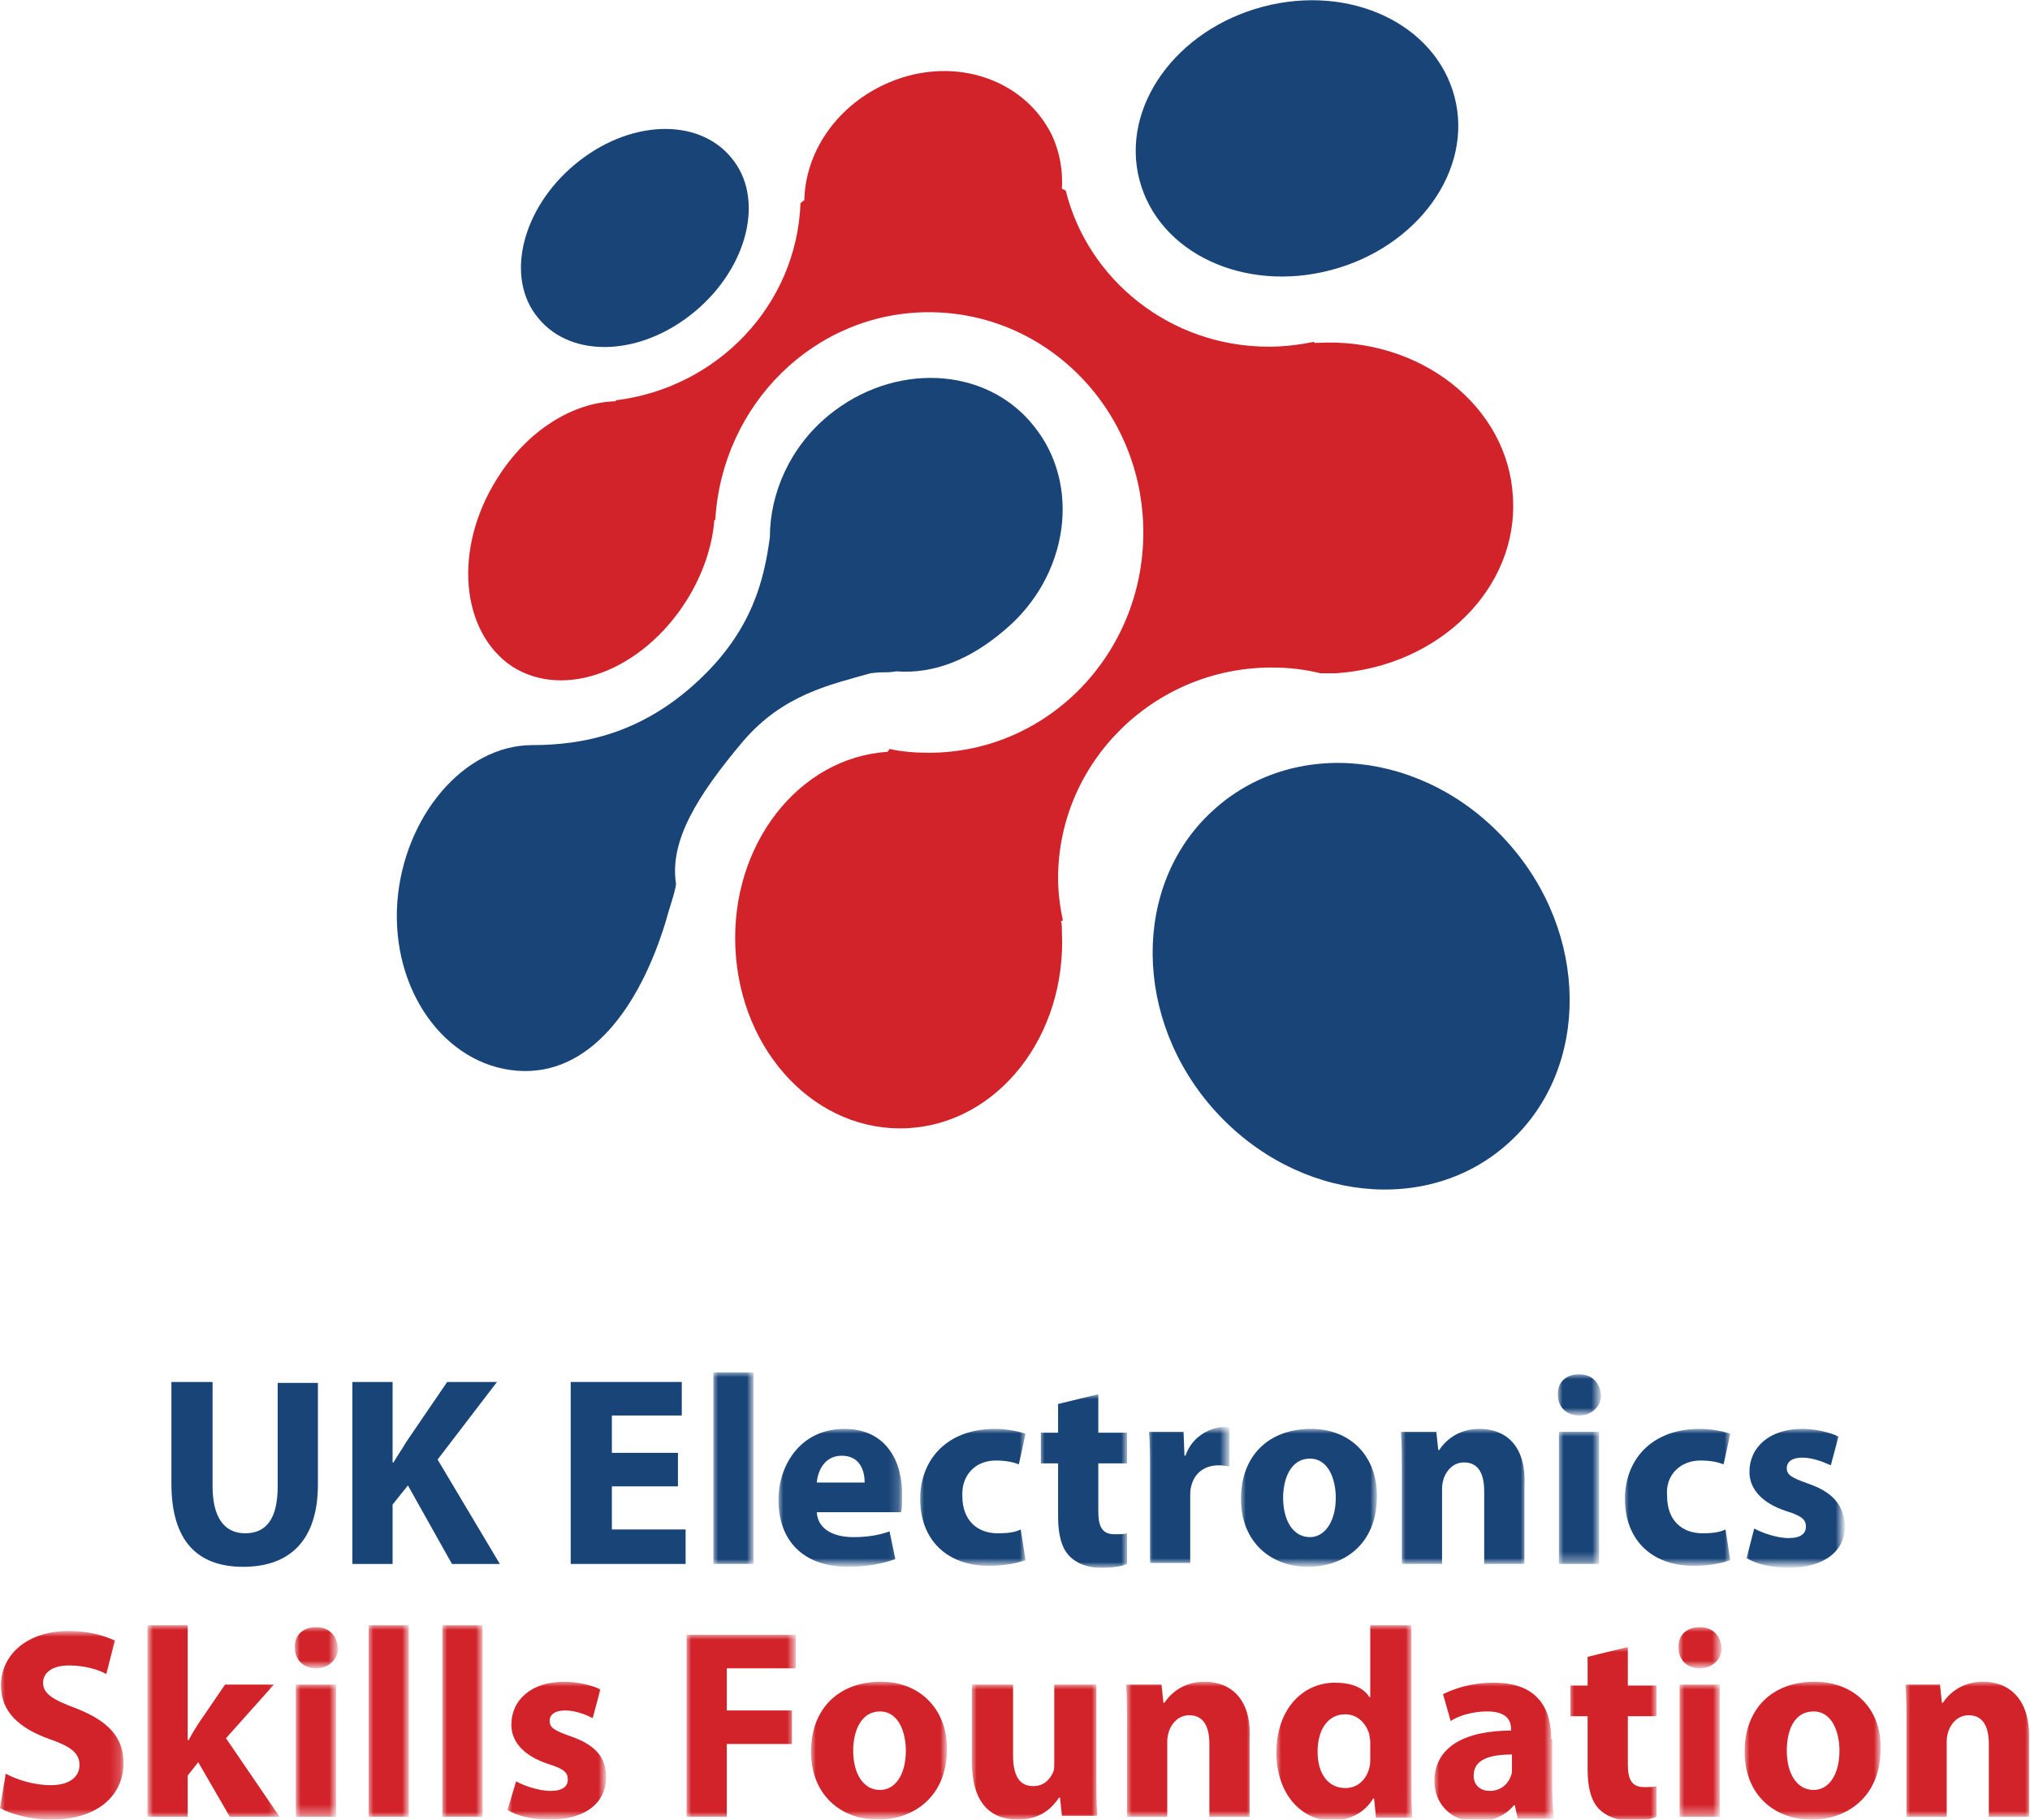 <?xml version="1.0" encoding="utf-8"?>
<!-- Generator: Adobe Illustrator 24.0.0, SVG Export Plug-In . SVG Version: 6.00 Build 0)  -->
<svg version="1.1" id="Layer_1" xmlns="http://www.w3.org/2000/svg" xmlns:xlink="http://www.w3.org/1999/xlink" x="0px" y="0px"
	 viewBox="0 0 212 190" style="enable-background:new 0 0 212 190;" xml:space="preserve">
<style type="text/css">
	.st0{fill-rule:evenodd;clip-rule:evenodd;fill:#184478;}
	.st1{fill-rule:evenodd;clip-rule:evenodd;fill:#D2232A;}
	.st2{filter:url(#Adobe_OpacityMaskFilter);}
	.st3{fill-rule:evenodd;clip-rule:evenodd;fill:#FFFFFF;}
	.st4{mask:url(#mask-2_1_);fill-rule:evenodd;clip-rule:evenodd;fill:#184478;}
	.st5{filter:url(#Adobe_OpacityMaskFilter_1_);}
	.st6{mask:url(#mask-2_2_);fill-rule:evenodd;clip-rule:evenodd;fill:#184478;}
	.st7{filter:url(#Adobe_OpacityMaskFilter_2_);}
	.st8{mask:url(#mask-2_3_);fill-rule:evenodd;clip-rule:evenodd;fill:#184478;}
	.st9{filter:url(#Adobe_OpacityMaskFilter_3_);}
	.st10{mask:url(#mask-2_4_);fill-rule:evenodd;clip-rule:evenodd;fill:#184478;}
	.st11{filter:url(#Adobe_OpacityMaskFilter_4_);}
	.st12{mask:url(#mask-2_5_);fill-rule:evenodd;clip-rule:evenodd;fill:#184478;}
	.st13{filter:url(#Adobe_OpacityMaskFilter_5_);}
	.st14{mask:url(#mask-2_6_);fill-rule:evenodd;clip-rule:evenodd;fill:#184478;}
	.st15{filter:url(#Adobe_OpacityMaskFilter_6_);}
	.st16{mask:url(#mask-2_7_);fill-rule:evenodd;clip-rule:evenodd;fill:#184478;}
	.st17{filter:url(#Adobe_OpacityMaskFilter_7_);}
	.st18{mask:url(#mask-2_8_);fill-rule:evenodd;clip-rule:evenodd;fill:#184478;}
	.st19{filter:url(#Adobe_OpacityMaskFilter_8_);}
	.st20{mask:url(#mask-2_9_);fill-rule:evenodd;clip-rule:evenodd;fill:#184478;}
	.st21{filter:url(#Adobe_OpacityMaskFilter_9_);}
	.st22{mask:url(#mask-2_10_);fill-rule:evenodd;clip-rule:evenodd;fill:#184478;}
	.st23{filter:url(#Adobe_OpacityMaskFilter_10_);}
	.st24{mask:url(#mask-2_11_);fill-rule:evenodd;clip-rule:evenodd;fill:#184478;}
	.st25{filter:url(#Adobe_OpacityMaskFilter_11_);}
	.st26{mask:url(#mask-2_12_);fill-rule:evenodd;clip-rule:evenodd;fill:#D2232A;}
	.st27{filter:url(#Adobe_OpacityMaskFilter_12_);}
	.st28{mask:url(#mask-2_13_);fill-rule:evenodd;clip-rule:evenodd;fill:#D2232A;}
	.st29{filter:url(#Adobe_OpacityMaskFilter_13_);}
	.st30{mask:url(#mask-2_14_);fill-rule:evenodd;clip-rule:evenodd;fill:#D2232A;}
	.st31{filter:url(#Adobe_OpacityMaskFilter_14_);}
	.st32{mask:url(#mask-2_15_);fill-rule:evenodd;clip-rule:evenodd;fill:#D2232A;}
	.st33{filter:url(#Adobe_OpacityMaskFilter_15_);}
	.st34{mask:url(#mask-2_16_);fill-rule:evenodd;clip-rule:evenodd;fill:#D2232A;}
	.st35{filter:url(#Adobe_OpacityMaskFilter_16_);}
	.st36{mask:url(#mask-2_17_);fill-rule:evenodd;clip-rule:evenodd;fill:#D2232A;}
	.st37{filter:url(#Adobe_OpacityMaskFilter_17_);}
	.st38{mask:url(#mask-2_18_);fill-rule:evenodd;clip-rule:evenodd;fill:#D2232A;}
	.st39{filter:url(#Adobe_OpacityMaskFilter_18_);}
	.st40{mask:url(#mask-2_19_);fill-rule:evenodd;clip-rule:evenodd;fill:#D2232A;}
	.st41{filter:url(#Adobe_OpacityMaskFilter_19_);}
	.st42{mask:url(#mask-2_20_);fill-rule:evenodd;clip-rule:evenodd;fill:#D2232A;}
	.st43{filter:url(#Adobe_OpacityMaskFilter_20_);}
	.st44{mask:url(#mask-2_21_);fill-rule:evenodd;clip-rule:evenodd;fill:#D2232A;}
	.st45{filter:url(#Adobe_OpacityMaskFilter_21_);}
	.st46{mask:url(#mask-2_22_);fill-rule:evenodd;clip-rule:evenodd;fill:#D2232A;}
	.st47{filter:url(#Adobe_OpacityMaskFilter_22_);}
	.st48{mask:url(#mask-2_23_);fill-rule:evenodd;clip-rule:evenodd;fill:#D2232A;}
	.st49{filter:url(#Adobe_OpacityMaskFilter_23_);}
	.st50{mask:url(#mask-2_24_);fill-rule:evenodd;clip-rule:evenodd;fill:#D2232A;}
	.st51{filter:url(#Adobe_OpacityMaskFilter_24_);}
	.st52{mask:url(#mask-2_25_);fill-rule:evenodd;clip-rule:evenodd;fill:#D2232A;}
	.st53{filter:url(#Adobe_OpacityMaskFilter_25_);}
	.st54{mask:url(#mask-2_26_);fill-rule:evenodd;clip-rule:evenodd;fill:#D2232A;}
	.st55{filter:url(#Adobe_OpacityMaskFilter_26_);}
	.st56{mask:url(#mask-2_27_);fill-rule:evenodd;clip-rule:evenodd;fill:#D2232A;}
	.st57{filter:url(#Adobe_OpacityMaskFilter_27_);}
	.st58{mask:url(#mask-2_28_);fill-rule:evenodd;clip-rule:evenodd;fill:#D2232A;}
	.st59{filter:url(#Adobe_OpacityMaskFilter_28_);}
	.st60{mask:url(#mask-2_29_);fill-rule:evenodd;clip-rule:evenodd;fill:#D2232A;}
</style>
<title>logo - UKESF</title>
<desc>Created with Sketch.</desc>
<g id="logo---UKESF">
	<g id="Group-47">
		<path id="Fill-1" class="st0" d="M72.6,32.5c-5.6,4.7-12.9,5-16.4,0.7C52.7,29,54.5,21.8,60,17.2c5.6-4.7,12.9-5,16.4-0.7
			C79.9,20.7,78.1,27.9,72.6,32.5"/>
		<path id="Fill-3" class="st0" d="M139,28.2c-9.1,2.4-18-1.8-20-9.4c-2-7.6,3.8-15.7,12.9-18.1c9.1-2.4,18,1.8,20,9.4
			C153.9,17.7,148.1,25.8,139,28.2"/>
		<path id="Fill-5" class="st0" d="M157.4,87.9c8.6,9.5,8.7,23.6,0.3,31.3c-8.4,7.8-22.2,6.3-30.8-3.2c-8.6-9.5-8.7-23.6-0.3-31.3
			C135,76.9,148.8,78.3,157.4,87.9"/>
		<path id="Fill-7" class="st0" d="M107.9,44.4c-5-6.2-14.6-6.6-21.4-1c-4,3.3-6.1,8.1-6.1,12.7c-0.6,4.4-1.8,9.7-7.5,15
			c-5.9,5.5-12,6.7-17.3,6.7c-7.2,0-13.4,7.5-14.1,16.3c-0.7,9.2,4.9,17.1,12.5,17.7c7.6,0.6,12.8-6.7,15.5-15.5
			c0.4-1.5,1-3.1,1.1-4c-0.7-4.5,2.2-9.2,7-14.9c4.2-4.9,9.1-5.9,13.3-7.1c0,0,0.8-0.1,1.2-0.1c0.8,0,0.8,0,1.5-0.1
			c4,0.3,7.8-1.3,11.3-4.3C111.6,60.2,113,50.6,107.9,44.4"/>
		<path id="Fill-9" class="st1" d="M158,51.9c-0.5-9.5-9.7-16.7-20.4-16.1c-0.1,0-0.2,0-0.3,0l-0.1-0.1c-1.5,0.3-3.1,0.5-4.7,0.5
			c-10.3,0-18.9-7-21.2-16.3l-0.4-0.2c0.1-1.9-0.2-3.7-1-5.5C106.9,8,99.1,5.6,92.2,8.9c-5,2.4-8.1,7.1-8.2,12l-0.4,0.3
			c-0.4,10.7-8.7,19.3-19.3,20.6l0,0.1C59.8,42,55,45,51.9,50c-4.6,7.3-3.8,16,1.6,19.6c5.5,3.5,13.6,0.4,18.2-6.9
			c1.7-2.7,2.7-5.7,2.9-8.4l0.1,0C75.4,42.2,85.1,32.6,97,32.6c12.4,0,22.4,10.3,22.4,23c0,12.7-10,23-22.4,23
			c-1.4,0-2.8-0.1-4.1-0.4l-0.2,0.3c-9.3,0.6-16.4,9.7-15.9,20.5c0.5,10.9,8.5,19.3,18,18.8c9.4-0.5,16.6-9.6,16.1-20.5
			c0-0.4,0-0.8-0.1-1.1l0.2-0.1c-0.3-1.4-0.5-2.9-0.5-4.4c0-12.1,10-22,22.3-22c1.8,0,3.5,0.2,5.1,0.6c0.5,0,1.1,0,1.6,0
			C150.3,69.6,158.6,61.4,158,51.9"/>
		<path id="Fill-11" class="st0" d="M29,155.2c0,3.4-1.2,4.9-3.4,4.9c-2.2,0-3.4-1.7-3.4-4.9v-10.9h-4.3v10.6c0,6.1,2.8,8.7,7.5,8.7
			c4.9,0,7.8-2.8,7.8-8.6v-10.6H29V155.2z"/>
		<path id="Fill-13" class="st0" d="M51.9,144.3h-5.2l-4.3,6.3c-0.4,0.7-0.9,1.4-1.3,2.1h-0.1v-8.4h-4.2v19h4.2v-6.2l1.6-2l4.6,8.2
			h5l-6.5-10.9L51.9,144.3z"/>
		<polygon id="Fill-15" class="st0" points="63.9,155.2 70.8,155.2 70.8,151.7 63.9,151.7 63.9,147.8 71.2,147.8 71.2,144.3 
			59.6,144.3 59.6,163.3 71.6,163.3 71.6,159.7 63.9,159.7 		"/>
		<g id="Clip-18">
		</g>
		<defs>
			<filter id="Adobe_OpacityMaskFilter" filterUnits="userSpaceOnUse" x="74.5" y="143.3" width="4.2" height="20">
				<feColorMatrix  type="matrix" values="1 0 0 0 0  0 1 0 0 0  0 0 1 0 0  0 0 0 1 0"/>
			</filter>
		</defs>
		<mask maskUnits="userSpaceOnUse" x="74.5" y="143.3" width="4.2" height="20" id="mask-2_1_">
			<g class="st2">
				<polygon id="path-1_1_" class="st3" points="0,190 212,190 212,0 0,0 				"/>
			</g>
		</mask>
		<polygon id="Fill-17" class="st4" points="74.5,163.3 78.7,163.3 78.7,143.3 74.5,143.3 		"/>
		<defs>
			<filter id="Adobe_OpacityMaskFilter_1_" filterUnits="userSpaceOnUse" x="81.3" y="149.2" width="12.9" height="14.4">
				<feColorMatrix  type="matrix" values="1 0 0 0 0  0 1 0 0 0  0 0 1 0 0  0 0 0 1 0"/>
			</filter>
		</defs>
		<mask maskUnits="userSpaceOnUse" x="81.3" y="149.2" width="12.9" height="14.4" id="mask-2_2_">
			<g class="st5">
				<polygon id="path-1_2_" class="st3" points="0,190 212,190 212,0 0,0 				"/>
			</g>
		</mask>
		<path id="Fill-19" class="st6" d="M85.3,154.8c0.1-1.2,0.8-2.8,2.6-2.8c2,0,2.4,1.7,2.4,2.8H85.3z M88.2,149.2
			c-4.7,0-6.9,3.9-6.9,7.4c0,4.3,2.6,7,7.3,7c1.8,0,3.5-0.3,4.9-0.8l-0.6-2.9c-1.1,0.4-2.3,0.6-3.8,0.6c-2,0-3.7-0.8-3.8-2.6h8.8
			c0.1-0.3,0.1-1,0.1-1.7C94.3,152.7,92.6,149.2,88.2,149.2L88.2,149.2z"/>
		<defs>
			<filter id="Adobe_OpacityMaskFilter_2_" filterUnits="userSpaceOnUse" x="96" y="149.2" width="11" height="14.4">
				<feColorMatrix  type="matrix" values="1 0 0 0 0  0 1 0 0 0  0 0 1 0 0  0 0 0 1 0"/>
			</filter>
		</defs>
		<mask maskUnits="userSpaceOnUse" x="96" y="149.2" width="11" height="14.4" id="mask-2_3_">
			<g class="st7">
				<polygon id="path-1_3_" class="st3" points="0,190 212,190 212,0 0,0 				"/>
			</g>
		</mask>
		<path id="Fill-20" class="st8" d="M104,152.5c1.1,0,1.9,0.2,2.4,0.4l0.7-3.2c-0.9-0.3-2.1-0.5-3.2-0.5c-5.1,0-7.8,3.3-7.8,7.3
			c0,4.3,2.8,7,7.2,7c1.6,0,3-0.3,3.8-0.6l-0.5-3.2c-0.6,0.3-1.4,0.4-2.4,0.4c-2.1,0-3.7-1.3-3.7-3.9
			C100.4,154.1,101.8,152.5,104,152.5"/>
		<defs>
			<filter id="Adobe_OpacityMaskFilter_3_" filterUnits="userSpaceOnUse" x="108.6" y="145.6" width="9" height="18">
				<feColorMatrix  type="matrix" values="1 0 0 0 0  0 1 0 0 0  0 0 1 0 0  0 0 0 1 0"/>
			</filter>
		</defs>
		<mask maskUnits="userSpaceOnUse" x="108.6" y="145.6" width="9" height="18" id="mask-2_4_">
			<g class="st9">
				<polygon id="path-1_4_" class="st3" points="0,190 212,190 212,0 0,0 				"/>
			</g>
		</mask>
		<path id="Fill-21" class="st10" d="M114.6,145.6l-4.1,1v3h-1.8v3.2h1.8v5.6c0,1.9,0.4,3.3,1.2,4.1c0.7,0.7,1.8,1.2,3.2,1.2
			c1.2,0,2.2-0.1,2.8-0.4l0-3.2c-0.3,0.1-0.7,0.1-1.3,0.1c-1.3,0-1.7-0.8-1.7-2.4v-5h3v-3.2h-3V145.6z"/>
		<defs>
			<filter id="Adobe_OpacityMaskFilter_4_" filterUnits="userSpaceOnUse" x="119.9" y="149.2" width="8.5" height="14.1">
				<feColorMatrix  type="matrix" values="1 0 0 0 0  0 1 0 0 0  0 0 1 0 0  0 0 0 1 0"/>
			</filter>
		</defs>
		<mask maskUnits="userSpaceOnUse" x="119.9" y="149.2" width="8.5" height="14.1" id="mask-2_5_">
			<g class="st11">
				<polygon id="path-1_5_" class="st3" points="0,190 212,190 212,0 0,0 				"/>
			</g>
		</mask>
		<path id="Fill-22" class="st12" d="M123.8,152h-0.1l-0.1-2.5h-3.6c0.1,1.2,0.1,2.5,0.1,4.5v9.2h4.2v-7c0-0.3,0-0.7,0.1-1
			c0.3-1.3,1.3-2.2,2.9-2.2c0.5,0,0.8,0.1,1.1,0.1v-4c-0.3-0.1-0.5-0.1-0.9-0.1C126.2,149.2,124.5,150,123.8,152"/>
		<defs>
			<filter id="Adobe_OpacityMaskFilter_5_" filterUnits="userSpaceOnUse" x="129.6" y="149.2" width="14.2" height="14.4">
				<feColorMatrix  type="matrix" values="1 0 0 0 0  0 1 0 0 0  0 0 1 0 0  0 0 0 1 0"/>
			</filter>
		</defs>
		<mask maskUnits="userSpaceOnUse" x="129.6" y="149.2" width="14.2" height="14.4" id="mask-2_6_">
			<g class="st13">
				<polygon id="path-1_6_" class="st3" points="0,190 212,190 212,0 0,0 				"/>
			</g>
		</mask>
		<path id="Fill-23" class="st14" d="M136.8,160.5c-1.8,0-2.8-1.8-2.8-4.1c0-2,0.8-4.1,2.8-4.1c1.9,0,2.7,2.1,2.7,4.1
			C139.5,158.8,138.4,160.5,136.8,160.5 M136.9,149.2c-4.4,0-7.3,2.8-7.3,7.3c0,4.5,3.1,7.1,7,7.1c3.7,0,7.2-2.3,7.2-7.4
			C143.8,152.1,141.1,149.2,136.9,149.2"/>
		<defs>
			<filter id="Adobe_OpacityMaskFilter_6_" filterUnits="userSpaceOnUse" x="146.3" y="149.2" width="13" height="14.1">
				<feColorMatrix  type="matrix" values="1 0 0 0 0  0 1 0 0 0  0 0 1 0 0  0 0 0 1 0"/>
			</filter>
		</defs>
		<mask maskUnits="userSpaceOnUse" x="146.3" y="149.2" width="13" height="14.1" id="mask-2_7_">
			<g class="st15">
				<polygon id="path-1_7_" class="st3" points="0,190 212,190 212,0 0,0 				"/>
			</g>
		</mask>
		<path id="Fill-24" class="st16" d="M154.5,149.2c-2.3,0-3.6,1.3-4.2,2.2h-0.1l-0.2-1.9h-3.7c0.1,1.2,0.1,2.7,0.1,4.4v9.4h4.2v-7.9
			c0-0.4,0.1-0.8,0.2-1.1c0.3-0.8,1-1.6,2.1-1.6c1.5,0,2.1,1.2,2.1,3v7.6h4.2v-8.2C159.4,151,157.3,149.2,154.5,149.2"/>
		<defs>
			<filter id="Adobe_OpacityMaskFilter_7_" filterUnits="userSpaceOnUse" x="162.8" y="149.5" width="4.2" height="13.8">
				<feColorMatrix  type="matrix" values="1 0 0 0 0  0 1 0 0 0  0 0 1 0 0  0 0 0 1 0"/>
			</filter>
		</defs>
		<mask maskUnits="userSpaceOnUse" x="162.8" y="149.5" width="4.2" height="13.8" id="mask-2_8_">
			<g class="st17">
				<polygon id="path-1_8_" class="st3" points="0,190 212,190 212,0 0,0 				"/>
			</g>
		</mask>
		<polygon id="Fill-25" class="st18" points="162.8,163.3 167,163.3 167,149.5 162.8,149.5 		"/>
		<defs>
			<filter id="Adobe_OpacityMaskFilter_8_" filterUnits="userSpaceOnUse" x="162.7" y="143.5" width="4.5" height="4.3">
				<feColorMatrix  type="matrix" values="1 0 0 0 0  0 1 0 0 0  0 0 1 0 0  0 0 0 1 0"/>
			</filter>
		</defs>
		<mask maskUnits="userSpaceOnUse" x="162.7" y="143.5" width="4.5" height="4.3" id="mask-2_9_">
			<g class="st19">
				<polygon id="path-1_9_" class="st3" points="0,190 212,190 212,0 0,0 				"/>
			</g>
		</mask>
		<path id="Fill-26" class="st20" d="M164.9,143.5c-1.4,0-2.3,0.9-2.2,2.2c0,1.2,0.9,2.1,2.2,2.1c1.4,0,2.3-1,2.3-2.1
			C167.1,144.4,166.3,143.5,164.9,143.5"/>
		<defs>
			<filter id="Adobe_OpacityMaskFilter_9_" filterUnits="userSpaceOnUse" x="169.6" y="149.2" width="11" height="14.4">
				<feColorMatrix  type="matrix" values="1 0 0 0 0  0 1 0 0 0  0 0 1 0 0  0 0 0 1 0"/>
			</filter>
		</defs>
		<mask maskUnits="userSpaceOnUse" x="169.6" y="149.2" width="11" height="14.4" id="mask-2_10_">
			<g class="st21">
				<polygon id="path-1_10_" class="st3" points="0,190 212,190 212,0 0,0 				"/>
			</g>
		</mask>
		<path id="Fill-27" class="st22" d="M177.6,152.5c1.1,0,1.9,0.2,2.4,0.4l0.7-3.2c-0.9-0.3-2.1-0.5-3.2-0.5c-5.1,0-7.8,3.3-7.8,7.3
			c0,4.3,2.8,7,7.2,7c1.6,0,3-0.3,3.8-0.6l-0.5-3.2c-0.6,0.3-1.4,0.4-2.4,0.4c-2.1,0-3.7-1.3-3.7-3.9
			C173.9,154.1,175.4,152.5,177.6,152.5"/>
		<defs>
			<filter id="Adobe_OpacityMaskFilter_10_" filterUnits="userSpaceOnUse" x="182.2" y="149.2" width="10.3" height="14.4">
				<feColorMatrix  type="matrix" values="1 0 0 0 0  0 1 0 0 0  0 0 1 0 0  0 0 0 1 0"/>
			</filter>
		</defs>
		<mask maskUnits="userSpaceOnUse" x="182.2" y="149.2" width="10.3" height="14.4" id="mask-2_11_">
			<g class="st23">
				<polygon id="path-1_11_" class="st3" points="0,190 212,190 212,0 0,0 				"/>
			</g>
		</mask>
		<path id="Fill-28" class="st24" d="M188.8,154.9c-1.7-0.6-2.2-0.9-2.2-1.6c0-0.7,0.6-1.1,1.6-1.1c1.2,0,2.3,0.5,3,0.8l0.8-3
			c-0.8-0.4-2.3-0.8-3.8-0.8c-3.4,0-5.5,1.9-5.5,4.5c0,1.6,1.1,3.2,3.9,4.1c1.6,0.5,2,0.9,2,1.6c0,0.7-0.5,1.2-1.8,1.2
			c-1.3,0-2.9-0.6-3.6-1l-0.8,3.1c1,0.6,2.6,1,4.4,1c3.9,0,5.9-1.9,5.9-4.4C192.5,157.1,191.4,155.8,188.8,154.9"/>
		<defs>
			<filter id="Adobe_OpacityMaskFilter_11_" filterUnits="userSpaceOnUse" x="0" y="170.4" width="12.9" height="19.6">
				<feColorMatrix  type="matrix" values="1 0 0 0 0  0 1 0 0 0  0 0 1 0 0  0 0 0 1 0"/>
			</filter>
		</defs>
		<mask maskUnits="userSpaceOnUse" x="0" y="170.4" width="12.9" height="19.6" id="mask-2_12_">
			<g class="st25">
				<polygon id="path-1_12_" class="st3" points="0,190 212,190 212,0 0,0 				"/>
			</g>
		</mask>
		<path id="Fill-29" class="st26" d="M8,178.4c-2.4-0.9-3.5-1.5-3.5-2.7c0-1,0.9-1.8,2.7-1.8c1.8,0,3.2,0.5,3.9,0.9l0.9-3.5
			c-1.1-0.5-2.7-1-4.8-1c-4.4,0-7.1,2.5-7.1,5.7c0,2.8,2,4.5,5.1,5.6c2.3,0.8,3.1,1.5,3.1,2.7c0,1.2-1,2.1-3,2.1
			c-1.8,0-3.6-0.6-4.7-1.2L0,188.8c1.1,0.6,3.2,1.2,5.3,1.2c5.1,0,7.6-2.7,7.6-5.9C12.9,181.4,11.3,179.7,8,178.4"/>
		<defs>
			<filter id="Adobe_OpacityMaskFilter_12_" filterUnits="userSpaceOnUse" x="15.5" y="169.7" width="13.8" height="20">
				<feColorMatrix  type="matrix" values="1 0 0 0 0  0 1 0 0 0  0 0 1 0 0  0 0 0 1 0"/>
			</filter>
		</defs>
		<mask maskUnits="userSpaceOnUse" x="15.5" y="169.7" width="13.8" height="20" id="mask-2_13_">
			<g class="st27">
				<polygon id="path-1_13_" class="st3" points="0,190 212,190 212,0 0,0 				"/>
			</g>
		</mask>
		<path id="Fill-30" class="st28" d="M28.6,175.9h-5.1l-2.8,4.1c-0.3,0.5-0.7,1.1-1,1.7h-0.1v-12h-4.2v20h4.2v-4.3l1.1-1.4l3.3,5.7
			h5.2l-5.6-8.2L28.6,175.9z"/>
		<defs>
			<filter id="Adobe_OpacityMaskFilter_13_" filterUnits="userSpaceOnUse" x="30.9" y="175.9" width="4.2" height="13.8">
				<feColorMatrix  type="matrix" values="1 0 0 0 0  0 1 0 0 0  0 0 1 0 0  0 0 0 1 0"/>
			</filter>
		</defs>
		<mask maskUnits="userSpaceOnUse" x="30.9" y="175.9" width="4.2" height="13.8" id="mask-2_14_">
			<g class="st29">
				<polygon id="path-1_14_" class="st3" points="0,190 212,190 212,0 0,0 				"/>
			</g>
		</mask>
		<polygon id="Fill-31" class="st30" points="30.9,189.7 35.1,189.7 35.1,175.9 30.9,175.9 		"/>
		<defs>
			<filter id="Adobe_OpacityMaskFilter_14_" filterUnits="userSpaceOnUse" x="30.8" y="169.9" width="4.5" height="4.3">
				<feColorMatrix  type="matrix" values="1 0 0 0 0  0 1 0 0 0  0 0 1 0 0  0 0 0 1 0"/>
			</filter>
		</defs>
		<mask maskUnits="userSpaceOnUse" x="30.8" y="169.9" width="4.5" height="4.3" id="mask-2_15_">
			<g class="st31">
				<polygon id="path-1_15_" class="st3" points="0,190 212,190 212,0 0,0 				"/>
			</g>
		</mask>
		<path id="Fill-32" class="st32" d="M33,169.9c-1.4,0-2.3,0.9-2.2,2.2c0,1.2,0.9,2.1,2.2,2.1c1.4,0,2.3-1,2.3-2.1
			C35.2,170.8,34.4,169.9,33,169.9"/>
		<defs>
			<filter id="Adobe_OpacityMaskFilter_15_" filterUnits="userSpaceOnUse" x="38.5" y="169.7" width="4.2" height="20">
				<feColorMatrix  type="matrix" values="1 0 0 0 0  0 1 0 0 0  0 0 1 0 0  0 0 0 1 0"/>
			</filter>
		</defs>
		<mask maskUnits="userSpaceOnUse" x="38.5" y="169.7" width="4.2" height="20" id="mask-2_16_">
			<g class="st33">
				<polygon id="path-1_16_" class="st3" points="0,190 212,190 212,0 0,0 				"/>
			</g>
		</mask>
		<polygon id="Fill-33" class="st34" points="38.5,189.7 42.7,189.7 42.7,169.7 38.5,169.7 		"/>
		<defs>
			<filter id="Adobe_OpacityMaskFilter_16_" filterUnits="userSpaceOnUse" x="46.2" y="169.7" width="4.2" height="20">
				<feColorMatrix  type="matrix" values="1 0 0 0 0  0 1 0 0 0  0 0 1 0 0  0 0 0 1 0"/>
			</filter>
		</defs>
		<mask maskUnits="userSpaceOnUse" x="46.2" y="169.7" width="4.2" height="20" id="mask-2_17_">
			<g class="st35">
				<polygon id="path-1_17_" class="st3" points="0,190 212,190 212,0 0,0 				"/>
			</g>
		</mask>
		<polygon id="Fill-34" class="st36" points="46.2,189.7 50.4,189.7 50.4,169.7 46.2,169.7 		"/>
		<defs>
			<filter id="Adobe_OpacityMaskFilter_17_" filterUnits="userSpaceOnUse" x="53" y="175.6" width="10.3" height="14.4">
				<feColorMatrix  type="matrix" values="1 0 0 0 0  0 1 0 0 0  0 0 1 0 0  0 0 0 1 0"/>
			</filter>
		</defs>
		<mask maskUnits="userSpaceOnUse" x="53" y="175.6" width="10.3" height="14.4" id="mask-2_18_">
			<g class="st37">
				<polygon id="path-1_18_" class="st3" points="0,190 212,190 212,0 0,0 				"/>
			</g>
		</mask>
		<path id="Fill-35" class="st38" d="M59.6,181.3c-1.7-0.6-2.2-0.9-2.2-1.6c0-0.7,0.6-1.1,1.6-1.1c1.2,0,2.3,0.5,2.9,0.8l0.8-3
			c-0.8-0.4-2.3-0.8-3.8-0.8c-3.4,0-5.5,1.9-5.5,4.5c0,1.6,1.1,3.2,3.9,4.1c1.6,0.5,2,0.9,2,1.6c0,0.7-0.5,1.2-1.8,1.2
			c-1.3,0-2.9-0.6-3.6-1L53,189c1,0.6,2.6,1,4.4,1c3.9,0,5.9-1.9,5.9-4.4C63.3,183.5,62.2,182.2,59.6,181.3"/>
		<defs>
			<filter id="Adobe_OpacityMaskFilter_18_" filterUnits="userSpaceOnUse" x="71.7" y="170.7" width="11.5" height="19">
				<feColorMatrix  type="matrix" values="1 0 0 0 0  0 1 0 0 0  0 0 1 0 0  0 0 0 1 0"/>
			</filter>
		</defs>
		<mask maskUnits="userSpaceOnUse" x="71.7" y="170.7" width="11.5" height="19" id="mask-2_19_">
			<g class="st39">
				<polygon id="path-1_19_" class="st3" points="0,190 212,190 212,0 0,0 				"/>
			</g>
		</mask>
		<polygon id="Fill-36" class="st40" points="71.7,189.7 75.9,189.7 75.9,182.1 82.7,182.1 82.7,178.6 75.9,178.6 75.9,174.2 
			83.1,174.2 83.1,170.7 71.7,170.7 		"/>
		<defs>
			<filter id="Adobe_OpacityMaskFilter_19_" filterUnits="userSpaceOnUse" x="84.7" y="175.6" width="14.2" height="14.4">
				<feColorMatrix  type="matrix" values="1 0 0 0 0  0 1 0 0 0  0 0 1 0 0  0 0 0 1 0"/>
			</filter>
		</defs>
		<mask maskUnits="userSpaceOnUse" x="84.7" y="175.6" width="14.2" height="14.4" id="mask-2_20_">
			<g class="st41">
				<polygon id="path-1_20_" class="st3" points="0,190 212,190 212,0 0,0 				"/>
			</g>
		</mask>
		<path id="Fill-37" class="st42" d="M91.9,186.9c-1.8,0-2.8-1.8-2.8-4.1c0-2,0.8-4.1,2.8-4.1c1.9,0,2.7,2.1,2.7,4.1
			C94.6,185.3,93.5,186.9,91.9,186.9 M92,175.6c-4.4,0-7.3,2.8-7.3,7.3c0,4.5,3.1,7.1,7,7.1c3.6,0,7.2-2.3,7.2-7.4
			C98.9,178.5,96.1,175.6,92,175.6"/>
		<defs>
			<filter id="Adobe_OpacityMaskFilter_20_" filterUnits="userSpaceOnUse" x="101.5" y="175.9" width="13" height="14.1">
				<feColorMatrix  type="matrix" values="1 0 0 0 0  0 1 0 0 0  0 0 1 0 0  0 0 0 1 0"/>
			</filter>
		</defs>
		<mask maskUnits="userSpaceOnUse" x="101.5" y="175.9" width="13" height="14.1" id="mask-2_21_">
			<g class="st43">
				<polygon id="path-1_21_" class="st3" points="0,190 212,190 212,0 0,0 				"/>
			</g>
		</mask>
		<path id="Fill-38" class="st44" d="M114.4,175.9h-4.3v8.2c0,0.3,0,0.7-0.1,0.9c-0.3,0.7-0.9,1.5-2.1,1.5c-1.5,0-2.1-1.2-2.1-3.2
			v-7.4h-4.3v8.1c0,4.3,2,6,4.8,6c2.5,0,3.7-1.4,4.3-2.3h0.1l0.2,1.9h3.7c-0.1-1.2-0.1-2.6-0.1-4.4V175.9z"/>
		<defs>
			<filter id="Adobe_OpacityMaskFilter_21_" filterUnits="userSpaceOnUse" x="117.7" y="175.6" width="13" height="14.1">
				<feColorMatrix  type="matrix" values="1 0 0 0 0  0 1 0 0 0  0 0 1 0 0  0 0 0 1 0"/>
			</filter>
		</defs>
		<mask maskUnits="userSpaceOnUse" x="117.7" y="175.6" width="13" height="14.1" id="mask-2_22_">
			<g class="st45">
				<polygon id="path-1_22_" class="st3" points="0,190 212,190 212,0 0,0 				"/>
			</g>
		</mask>
		<path id="Fill-39" class="st46" d="M125.8,175.6c-2.3,0-3.6,1.3-4.2,2.2h-0.1l-0.2-1.9h-3.7c0.1,1.2,0.1,2.7,0.1,4.4v9.4h4.2v-7.9
			c0-0.4,0.1-0.8,0.2-1.1c0.3-0.8,1-1.6,2.1-1.6c1.5,0,2.1,1.2,2.1,3v7.6h4.2v-8.2C130.7,177.5,128.6,175.6,125.8,175.6"/>
		<defs>
			<filter id="Adobe_OpacityMaskFilter_22_" filterUnits="userSpaceOnUse" x="133.3" y="169.7" width="14.1" height="20.3">
				<feColorMatrix  type="matrix" values="1 0 0 0 0  0 1 0 0 0  0 0 1 0 0  0 0 0 1 0"/>
			</filter>
		</defs>
		<mask maskUnits="userSpaceOnUse" x="133.3" y="169.7" width="14.1" height="20.3" id="mask-2_23_">
			<g class="st47">
				<polygon id="path-1_23_" class="st3" points="0,190 212,190 212,0 0,0 				"/>
			</g>
		</mask>
		<path id="Fill-40" class="st48" d="M143.1,183.6c0,0.4,0,0.7-0.1,1c-0.3,1.2-1.2,2.1-2.5,2.1c-1.8,0-2.9-1.5-2.9-3.8
			c0-2.2,1-3.9,2.9-3.9c1.3,0,2.2,1,2.5,2.1c0,0.2,0.1,0.5,0.1,0.8V183.6z M147.3,169.7h-4.2v7.5H143c-0.6-1-1.9-1.5-3.6-1.5
			c-3.3,0-6.1,2.7-6.1,7.3c0,4.3,2.6,7.1,5.8,7.1c1.8,0,3.4-0.8,4.3-2.3h0.1l0.2,2h3.8c-0.1-0.9-0.1-2.6-0.1-4.1V169.7z"/>
		<defs>
			<filter id="Adobe_OpacityMaskFilter_23_" filterUnits="userSpaceOnUse" x="149.8" y="175.6" width="12.4" height="14.4">
				<feColorMatrix  type="matrix" values="1 0 0 0 0  0 1 0 0 0  0 0 1 0 0  0 0 0 1 0"/>
			</filter>
		</defs>
		<mask maskUnits="userSpaceOnUse" x="149.8" y="175.6" width="12.4" height="14.4" id="mask-2_24_">
			<g class="st49">
				<polygon id="path-1_24_" class="st3" points="0,190 212,190 212,0 0,0 				"/>
			</g>
		</mask>
		<path id="Fill-41" class="st50" d="M157.9,184.7c0,0.3,0,0.5-0.1,0.7c-0.3,0.9-1.1,1.6-2.2,1.6c-0.9,0-1.7-0.5-1.7-1.6
			c0-1.7,1.7-2.2,4-2.2V184.7z M162,181.6c0-3.2-1.4-5.9-6-5.9c-2.5,0-4.3,0.7-5.3,1.2l0.8,2.8c0.9-0.6,2.4-1,3.8-1
			c2.1,0,2.5,1,2.5,1.8v0.2c-4.8,0-8,1.7-8,5.3c0,2.2,1.6,4.2,4.4,4.2c1.6,0,3-0.6,3.9-1.7h0.1l0.3,1.4h3.8c-0.1-0.8-0.2-2-0.2-3.4
			V181.6z"/>
		<defs>
			<filter id="Adobe_OpacityMaskFilter_24_" filterUnits="userSpaceOnUse" x="163.9" y="172" width="9" height="18">
				<feColorMatrix  type="matrix" values="1 0 0 0 0  0 1 0 0 0  0 0 1 0 0  0 0 0 1 0"/>
			</filter>
		</defs>
		<mask maskUnits="userSpaceOnUse" x="163.9" y="172" width="9" height="18" id="mask-2_25_">
			<g class="st51">
				<polygon id="path-1_25_" class="st3" points="0,190 212,190 212,0 0,0 				"/>
			</g>
		</mask>
		<path id="Fill-42" class="st52" d="M169.9,172l-4.1,1v3h-1.8v3.2h1.8v5.6c0,1.9,0.4,3.3,1.2,4.1c0.7,0.7,1.8,1.2,3.2,1.2
			c1.2,0,2.2-0.1,2.8-0.4l0-3.2c-0.3,0.1-0.7,0.1-1.3,0.1c-1.3,0-1.7-0.8-1.7-2.4v-5h3v-3.2h-3V172z"/>
		<defs>
			<filter id="Adobe_OpacityMaskFilter_25_" filterUnits="userSpaceOnUse" x="175.3" y="169.9" width="4.5" height="4.3">
				<feColorMatrix  type="matrix" values="1 0 0 0 0  0 1 0 0 0  0 0 1 0 0  0 0 0 1 0"/>
			</filter>
		</defs>
		<mask maskUnits="userSpaceOnUse" x="175.3" y="169.9" width="4.5" height="4.3" id="mask-2_26_">
			<g class="st53">
				<polygon id="path-1_26_" class="st3" points="0,190 212,190 212,0 0,0 				"/>
			</g>
		</mask>
		<path id="Fill-43" class="st54" d="M177.5,169.9c-1.4,0-2.3,0.9-2.2,2.2c0,1.2,0.9,2.1,2.2,2.1c1.4,0,2.3-1,2.3-2.1
			C179.7,170.8,178.9,169.9,177.5,169.9"/>
		<defs>
			<filter id="Adobe_OpacityMaskFilter_26_" filterUnits="userSpaceOnUse" x="175.4" y="175.9" width="4.2" height="13.8">
				<feColorMatrix  type="matrix" values="1 0 0 0 0  0 1 0 0 0  0 0 1 0 0  0 0 0 1 0"/>
			</filter>
		</defs>
		<mask maskUnits="userSpaceOnUse" x="175.4" y="175.9" width="4.2" height="13.8" id="mask-2_27_">
			<g class="st55">
				<polygon id="path-1_27_" class="st3" points="0,190 212,190 212,0 0,0 				"/>
			</g>
		</mask>
		<polygon id="Fill-44" class="st56" points="175.4,189.7 179.6,189.7 179.6,175.9 175.4,175.9 		"/>
		<defs>
			<filter id="Adobe_OpacityMaskFilter_27_" filterUnits="userSpaceOnUse" x="182.2" y="175.6" width="14.2" height="14.4">
				<feColorMatrix  type="matrix" values="1 0 0 0 0  0 1 0 0 0  0 0 1 0 0  0 0 0 1 0"/>
			</filter>
		</defs>
		<mask maskUnits="userSpaceOnUse" x="182.2" y="175.6" width="14.2" height="14.4" id="mask-2_28_">
			<g class="st57">
				<polygon id="path-1_28_" class="st3" points="0,190 212,190 212,0 0,0 				"/>
			</g>
		</mask>
		<path id="Fill-45" class="st58" d="M189.4,186.9c-1.8,0-2.8-1.8-2.8-4.1c0-2,0.7-4.1,2.8-4.1c1.9,0,2.7,2.1,2.7,4.1
			C192.1,185.3,191,186.9,189.4,186.9 M189.5,175.6c-4.4,0-7.3,2.8-7.3,7.3c0,4.5,3.1,7.1,7,7.1c3.6,0,7.2-2.3,7.2-7.4
			C196.5,178.5,193.7,175.6,189.5,175.6"/>
		<defs>
			<filter id="Adobe_OpacityMaskFilter_28_" filterUnits="userSpaceOnUse" x="199" y="175.6" width="13" height="14.1">
				<feColorMatrix  type="matrix" values="1 0 0 0 0  0 1 0 0 0  0 0 1 0 0  0 0 0 1 0"/>
			</filter>
		</defs>
		<mask maskUnits="userSpaceOnUse" x="199" y="175.6" width="13" height="14.1" id="mask-2_29_">
			<g class="st59">
				<polygon id="path-1_29_" class="st3" points="0,190 212,190 212,0 0,0 				"/>
			</g>
		</mask>
		<path id="Fill-46" class="st60" d="M207.1,175.6c-2.3,0-3.6,1.3-4.2,2.2h-0.1l-0.2-1.9H199c0.1,1.2,0.1,2.7,0.1,4.4v9.4h4.2v-7.9
			c0-0.4,0.1-0.8,0.2-1.1c0.3-0.8,1-1.6,2.1-1.6c1.5,0,2.1,1.2,2.1,3v7.6h4.2v-8.2C212,177.5,209.9,175.6,207.1,175.6"/>
	</g>
</g>
</svg>
